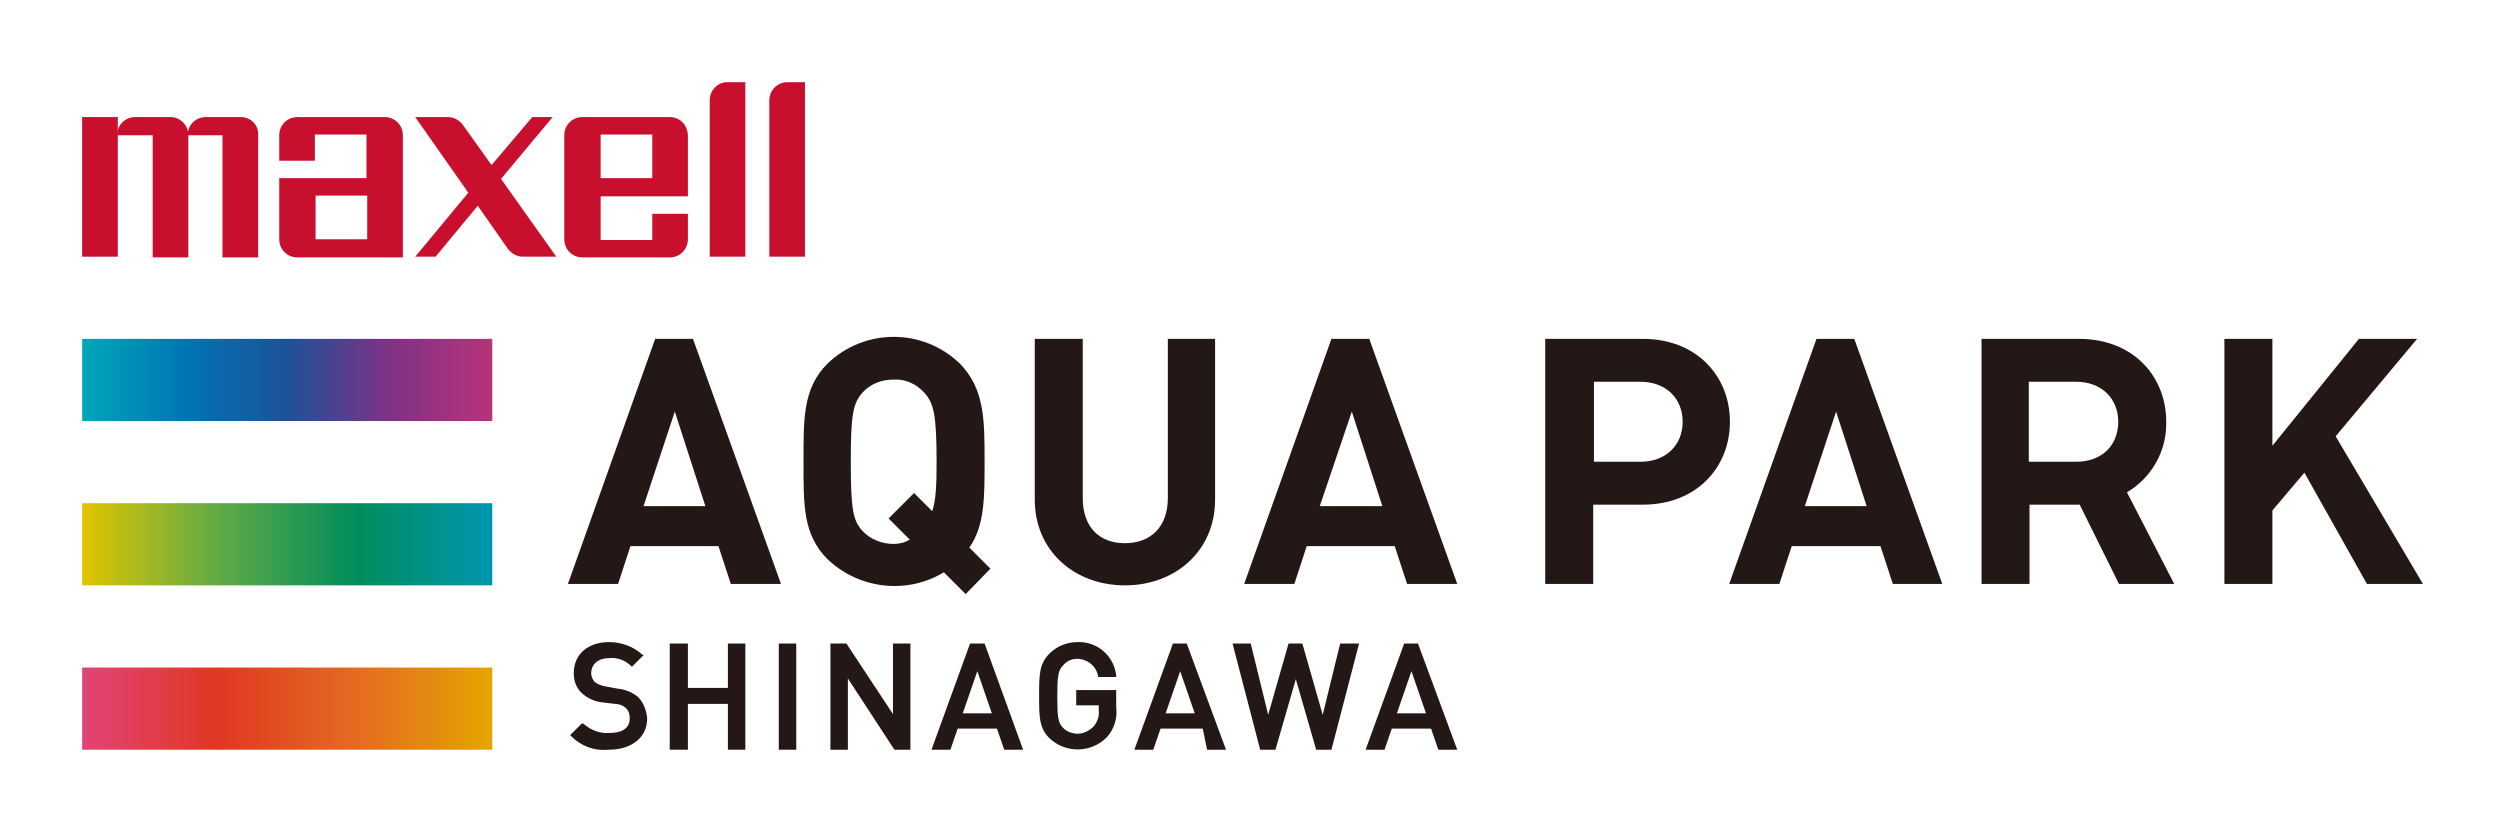 <?xml version="1.0" encoding="utf-8"?>
<!-- Generator: Adobe Illustrator 24.0.1, SVG Export Plug-In . SVG Version: 6.00 Build 0)  -->
<svg version="1.1" id="レイヤー_1" xmlns="http://www.w3.org/2000/svg" xmlns:xlink="http://www.w3.org/1999/xlink" x="0px"
	 y="0px" width="343.8px" height="114.3px" viewBox="0 0 343.8 114.3" style="enable-background:new 0 0 343.8 114.3;"
	 xml:space="preserve">
<style type="text/css">
	.st0{fill:none;}
	.st1{fill:url(#SVGID_1_);}
	.st2{fill:url(#SVGID_2_);}
	.st3{fill:url(#SVGID_3_);}
	.st4{fill:#231815;}
	.st5{fill-rule:evenodd;clip-rule:evenodd;fill:#C8102E;}
</style>
<title>アセット 11</title>
<g id="レイヤー_2_1_">
	<g id="レイヤー_1-2">
		<rect x="11.3" y="11.3" class="st0" width="321.2" height="91.8"/>
		<rect x="11.3" y="46.6" class="st0" width="56.4" height="56.4"/>
		
			<linearGradient id="SVGID_1_" gradientUnits="userSpaceOnUse" x1="11.29" y1="63.725" x2="67.79" y2="63.725" gradientTransform="matrix(1 0 0 -1 0 116)">
			<stop  offset="0" style="stop-color:#00A8B7"/>
			<stop  offset="0.25" style="stop-color:#0075B5"/>
			<stop  offset="0.5" style="stop-color:#1D5198"/>
			<stop  offset="0.75" style="stop-color:#7F3285"/>
			<stop  offset="1" style="stop-color:#B7337A"/>
		</linearGradient>
		<rect x="11.3" y="46.6" class="st1" width="56.4" height="11.3"/>
		
			<linearGradient id="SVGID_2_" gradientUnits="userSpaceOnUse" x1="11.29" y1="41.155" x2="67.72" y2="41.155" gradientTransform="matrix(1 0 0 -1 0 116)">
			<stop  offset="0" style="stop-color:#E1C500"/>
			<stop  offset="0.33" style="stop-color:#60AA45"/>
			<stop  offset="0.67" style="stop-color:#008D5C"/>
			<stop  offset="1" style="stop-color:#0096AF"/>
		</linearGradient>
		<rect x="11.3" y="69.2" class="st2" width="56.4" height="11.3"/>
		
			<linearGradient id="SVGID_3_" gradientUnits="userSpaceOnUse" x1="11.29" y1="18.585" x2="67.72" y2="18.585" gradientTransform="matrix(1 0 0 -1 0 116)">
			<stop  offset="0" style="stop-color:#E04478"/>
			<stop  offset="0.33" style="stop-color:#E03822"/>
			<stop  offset="0.67" style="stop-color:#E56B21"/>
			<stop  offset="1" style="stop-color:#E5A500"/>
		</linearGradient>
		<rect x="11.3" y="91.8" class="st3" width="56.4" height="11.3"/>
		<rect x="11.3" y="46.6" class="st0" width="56.4" height="56.4"/>
		<path class="st4" d="M135.4,63.5c0-5.8,0-10-3.4-13.5c-5.1-4.9-13.1-4.9-18.2,0c-3.4,3.4-3.3,7.6-3.3,13.5s-0.1,10,3.3,13.4
			c4.3,4.1,10.9,4.9,16,1.8l3,3l3.4-3.5l-2.9-2.9C135.4,72.3,135.4,68.5,135.4,63.5z M128.2,70.3l-2.5-2.5l-3.5,3.5l2.9,2.9
			c-0.6,0.4-1.4,0.6-2.2,0.6c-1.6,0-3.2-0.6-4.3-1.8c-1.3-1.4-1.6-3-1.6-9.5s0.3-8,1.6-9.5c1.1-1.2,2.6-1.8,4.3-1.8
			c1.6-0.1,3.1,0.6,4.2,1.8c1.3,1.4,1.7,3,1.7,9.5C128.8,66.9,128.7,68.8,128.2,70.3L128.2,70.3z"/>
		<path class="st4" d="M160.6,68.5c0,3.9-2.3,6.2-5.9,6.2s-5.8-2.3-5.8-6.2V46.6h-6.6v22.1c0,7.1,5.5,11.8,12.4,11.8
			s12.4-4.7,12.4-11.8V46.6h-6.5V68.5z"/>
		<path class="st4" d="M90.1,46.6l-12,33.7H85l1.7-5.2h12.1l1.7,5.2h6.9L95.3,46.6H90.1z M88.5,69.6l4.3-13l4.2,13H88.5z"/>
		<path class="st4" d="M183.1,46.6l-12,33.7h6.9l1.7-5.2h12.1l1.7,5.2h6.9l-12.1-33.7H183.1z M181.5,69.6l4.4-13l4.2,13H181.5z"/>
		<path class="st4" d="M249.8,46.6l-12,33.7h6.9l1.7-5.2h12.2l1.7,5.2h6.8l-12.1-33.7H249.8z M248.2,69.6l4.3-13l4.2,13H248.2z"/>
		<path class="st4" d="M297.9,58c0-6.2-4.5-11.4-12-11.4h-13.4v33.7h6.6V69.4h6.9l5.4,10.9h7.6l-6.5-12.6
			C295.9,65.7,298,62,297.9,58z M285.5,52.5c3.5,0,5.8,2.3,5.8,5.5s-2.2,5.5-5.8,5.5h-6.5v-11L285.5,52.5z"/>
		<polygon class="st4" points="321.2,60 332.4,46.6 324.4,46.6 312.5,61.3 312.5,46.6 305.9,46.6 305.9,80.3 312.5,80.3 312.5,70.2 
			316.9,65 325.5,80.3 333.2,80.3 		"/>
		<path class="st4" d="M225.9,46.6h-13.4v33.7h6.6V69.4h6.8c7.5,0,12-5.2,12-11.4S233.4,46.6,225.9,46.6z M225.6,63.5h-6.4v-11h6.4
			c3.5,0,5.8,2.3,5.8,5.5S229.1,63.5,225.6,63.5L225.6,63.5z"/>
		<path class="st4" d="M87.7,95.8c-0.8-0.6-1.7-1-2.8-1.1l-1.6-0.3c-0.6-0.1-1.1-0.3-1.5-0.6c-0.3-0.3-0.5-0.8-0.5-1.2
			c0-1.3,1-2.1,2.5-2.1c1.1-0.1,2.2,0.3,3,1.1l0.1,0.1l1.6-1.6L88.3,90c-1.2-1.1-2.9-1.7-4.5-1.7c-3,0-4.9,1.7-4.9,4.3
			c0,1.1,0.4,2.1,1.2,2.8c0.8,0.7,1.8,1.1,2.8,1.2l1.7,0.2c0.5,0,1.1,0.2,1.5,0.6c0.4,0.4,0.5,0.9,0.5,1.4c0,1.3-1,2-2.8,2
			c-1.3,0.1-2.6-0.4-3.6-1.3L80,99.5l-1.6,1.6l0.1,0.1c1.4,1.4,3.2,2.1,5.2,1.9c3.2,0,5.3-1.7,5.3-4.3
			C88.9,97.7,88.5,96.6,87.7,95.8z"/>
		<polygon class="st4" points="100.1,94.6 94.6,94.6 94.6,88.5 92.1,88.5 92.1,103.1 94.6,103.1 94.6,96.8 100.1,96.8 100.1,103.1 
			102.5,103.1 102.5,88.5 100.1,88.5 		"/>
		<rect x="107.1" y="88.5" class="st4" width="2.4" height="14.6"/>
		<polygon class="st4" points="122.8,98.2 116.4,88.5 114.2,88.5 114.2,103.1 116.6,103.1 116.6,93.3 123,103.1 125.2,103.1 
			125.2,88.5 122.8,88.5 		"/>
		<path class="st4" d="M133.4,88.5l-5.3,14.6h2.6l1-2.9h5.4l1,2.9h2.6l-5.3-14.6H133.4z M136.4,98.1h-4l2-5.8L136.4,98.1z"/>
		<path class="st4" d="M148.1,90.6c1.4,0,2.7,1,2.9,2.4v0.1h2.5v-0.2c-0.3-2.7-2.6-4.7-5.3-4.6c-1.4,0-2.8,0.5-3.9,1.6
			c-1.4,1.4-1.4,3-1.4,5.7v0.2c0,2.7,0,4.3,1.4,5.7c2.2,2.1,5.7,2.1,7.9-0.1c1-1.1,1.5-2.6,1.3-4.2v-2.3H148v2.1h3.1v0.7
			c0.1,0.8-0.2,1.6-0.7,2.2c-0.6,0.6-1.4,1-2.2,1c-0.8,0-1.5-0.3-2-0.8c-0.7-0.7-0.8-1.5-0.8-4.3s0.1-3.6,0.8-4.3
			C146.7,90.9,147.4,90.6,148.1,90.6z"/>
		<path class="st4" d="M161.3,88.5l-5.3,14.6h2.6l1-2.9h5.8l0.6,2.9h2.6l-5.4-14.6L161.3,88.5z M164.3,98.1h-4l2-5.8L164.3,98.1z"/>
		<polygon class="st4" points="181.9,98.3 179.1,88.5 177.2,88.5 174.4,98.3 172,88.5 169.5,88.5 173.3,103.1 175.4,103.1 
			178.2,93.4 181,103.1 183.1,103.1 186.9,88.5 184.3,88.5 		"/>
		<path class="st4" d="M195,88.5h-1.9l-5.3,14.6h2.6l1-2.9h5.4l1,2.9h2.6L195,88.5z M196.1,98.1h-4l2-5.8L196.1,98.1z"/>
		<rect class="st0" width="343.8" height="114.3"/>
		<polygon class="st5" points="11.3,16.1 11.3,35.3 16.2,35.3 16.2,18.6 16.2,16.1 		"/>
		<path class="st5" d="M33.1,16.1h-4.8c-1.4,0-2.5,1.1-2.5,2.5h4.8v16.8h4.9V18.6C35.6,17.2,34.5,16.1,33.1,16.1z"/>
		<path class="st5" d="M23.4,16.1h-4.8c-1.4,0-2.5,1.1-2.5,2.5H21v16.8h4.9V18.6C25.9,17.2,24.8,16.1,23.4,16.1z"/>
		<path class="st5" d="M52.9,16.1h-12c-1.4,0-2.5,1.1-2.5,2.5v3.5h4.9v-3.6h7.1v6h-12v8.4c0,1.4,1.1,2.5,2.5,2.5h14.5V18.6
			C55.4,17.2,54.3,16.1,52.9,16.1z M50.5,32.9h-7.1v-6h7.1V32.9z"/>
		<path class="st5" d="M68.9,24.6l7.1-8.5h-2.8l-5.6,6.6l-4-5.6c-0.5-0.6-1.2-1-2-1h-4.5l7.3,10.4l-7.3,8.8h2.8l5.8-7l4.2,6
			c0.5,0.6,1.2,1,2,1h4.6L68.9,24.6z"/>
		<path class="st5" d="M82.6,18.5h7.1v6h-7.1V18.5z M92.1,16.1h-12c-1.4,0-2.5,1.1-2.5,2.5v14.3c0,1.4,1.1,2.5,2.5,2.5h12
			c1.4,0,2.5-1.1,2.5-2.5v-3.5h-4.9v3.6h-7.1v-6h12v-8.3C94.6,17.2,93.5,16.1,92.1,16.1z"/>
		<path class="st5" d="M102.5,11.3v24h-4.9V13.8c0-1.4,1.1-2.5,2.4-2.5H102.5z"/>
		<path class="st5" d="M110.7,11.3v24h-4.9V13.8c0-1.4,1.1-2.5,2.5-2.5L110.7,11.3z"/>
	</g>
</g>
</svg>
